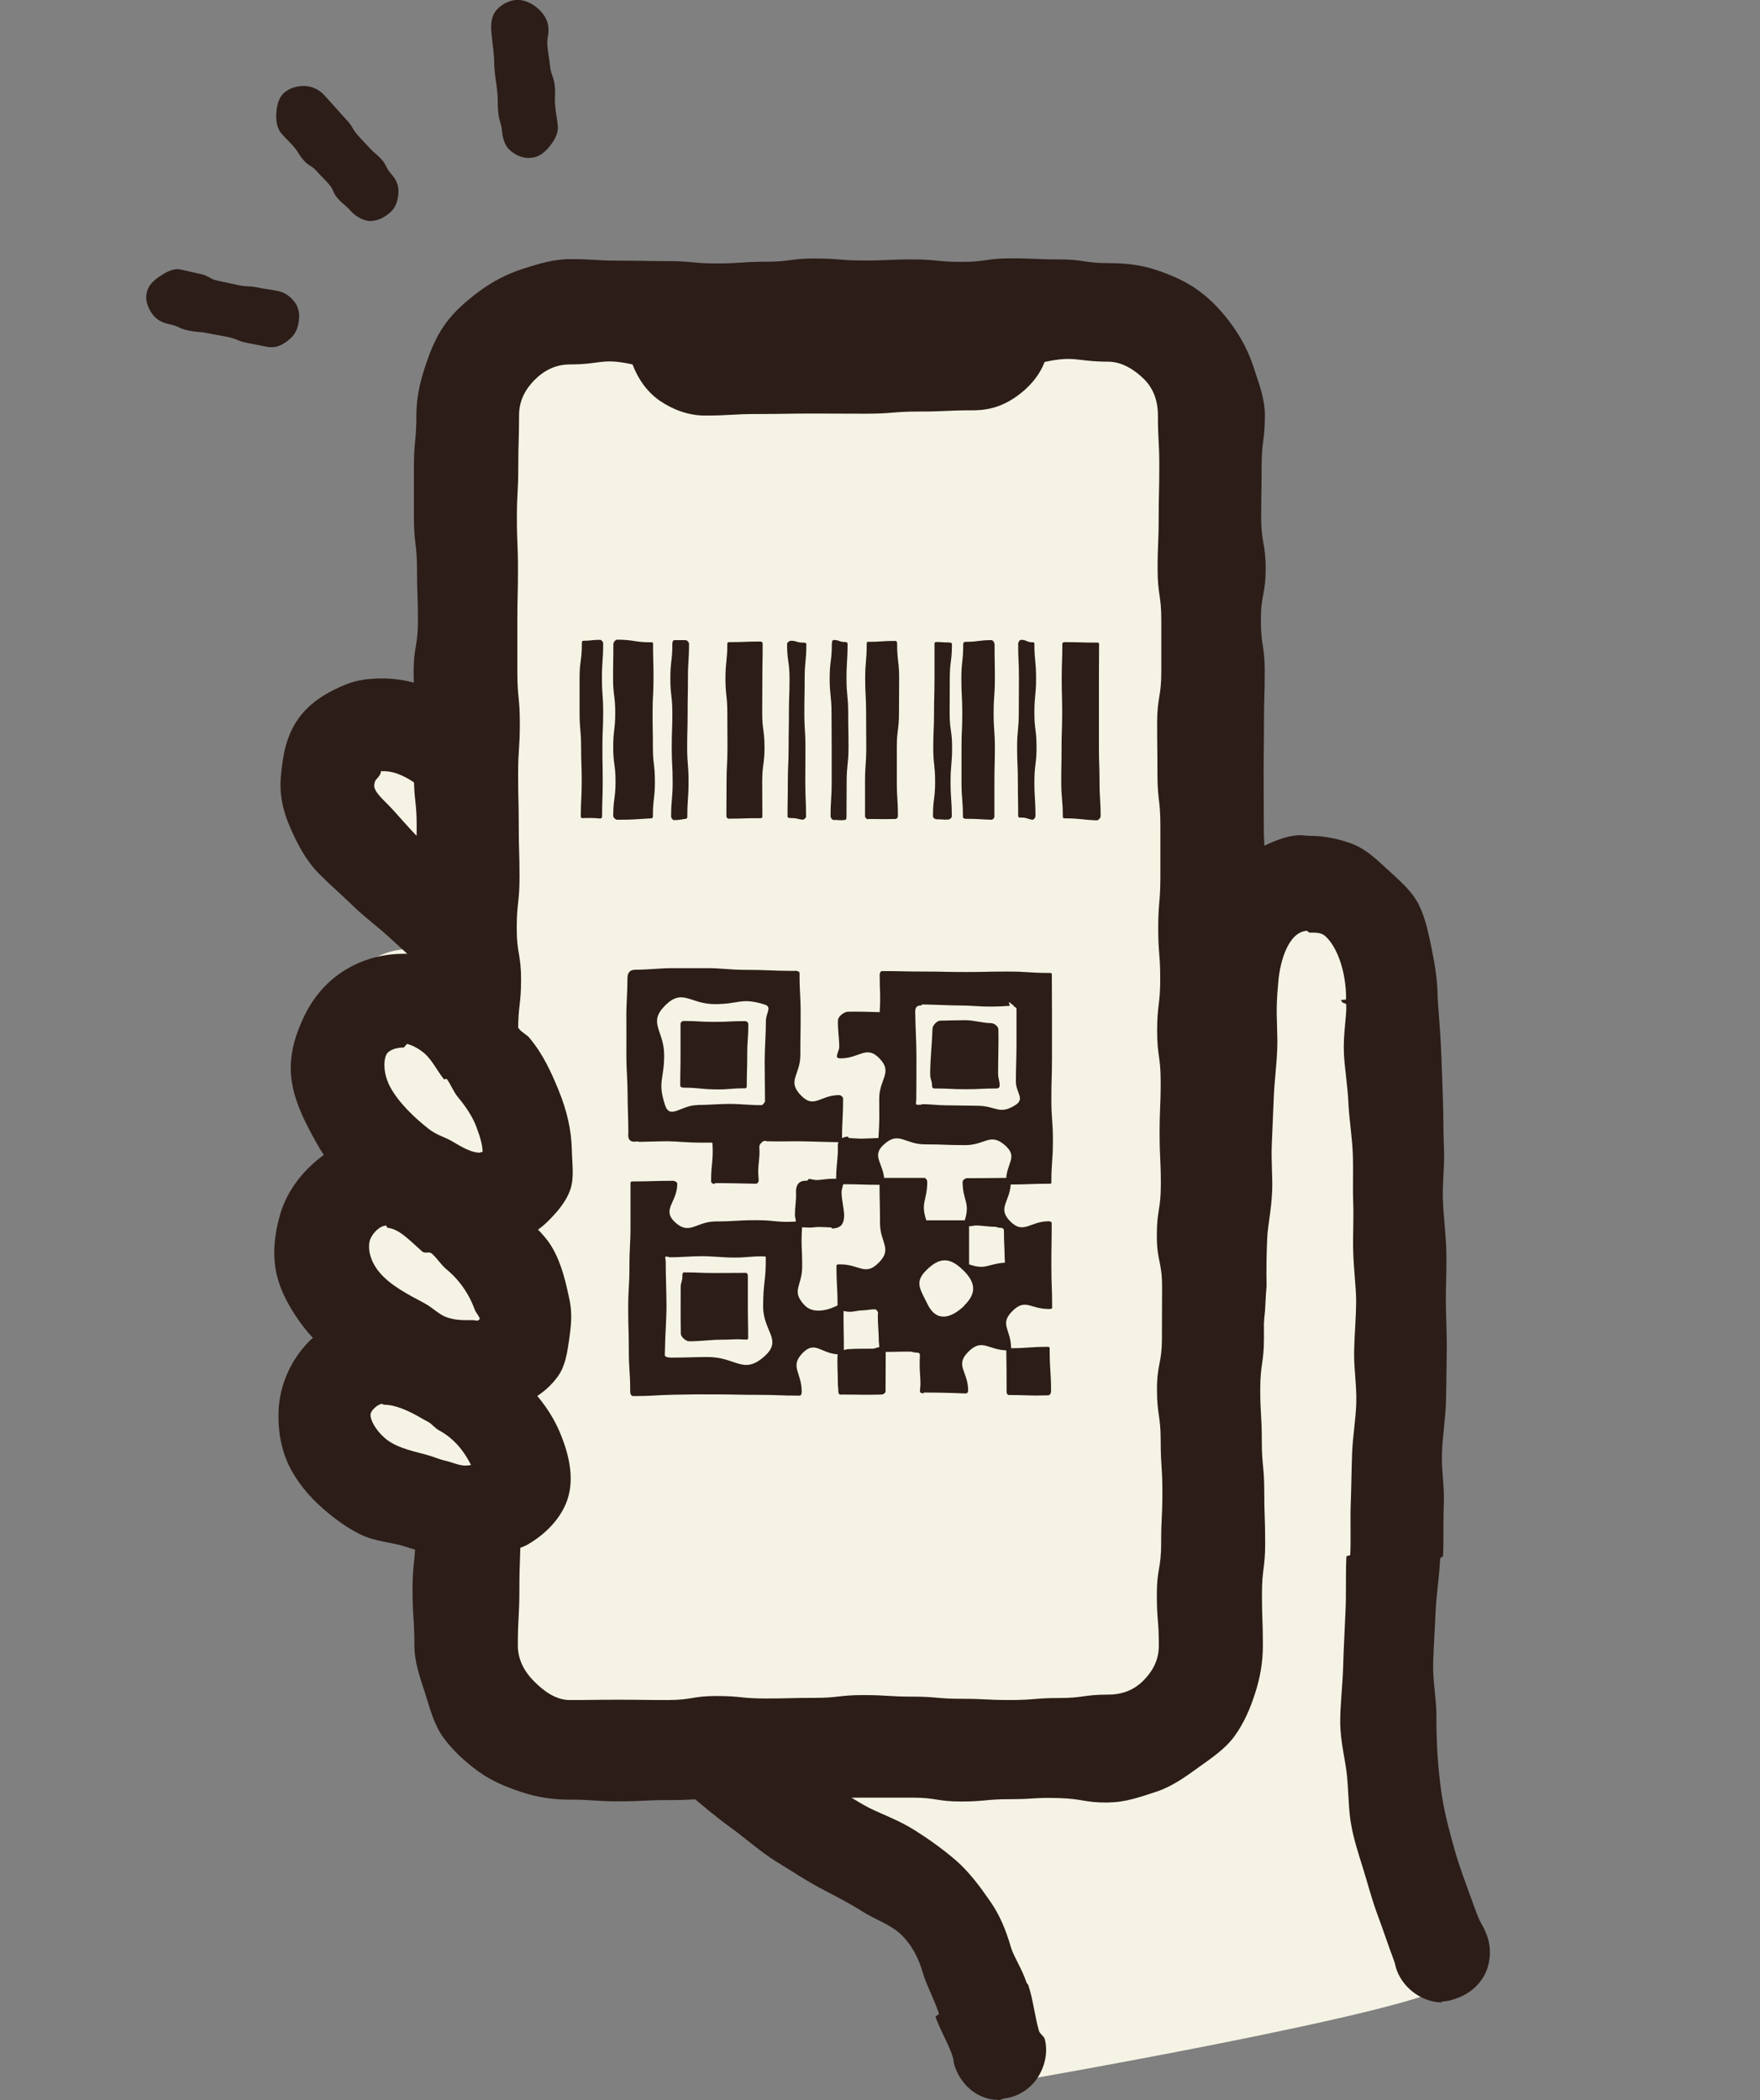 <?xml version="1.0" encoding="UTF-8"?><svg id="_レイヤー_2" xmlns="http://www.w3.org/2000/svg" width="114" height="136" xmlns:xlink="http://www.w3.org/1999/xlink" viewBox="0 0 114 136"><rect x="0" y="0" width="114" height="136" fill="#808080" stroke="none"/><defs><style>.cls-1{fill:#2c1d18;}.cls-1,.cls-2,.cls-3{stroke-width:0px;}.cls-2{fill:none;}.cls-4{clip-path:url(#clippath);}.cls-3{fill:#f5f4e4;}</style><clipPath id="clippath"><rect class="cls-2" width="114" height="136"/></clipPath></defs><g id="_完成形"><g id="step_04"><g class="cls-4"><path class="cls-1" d="M17.64,22.48c-.12,0-.25,0-.38-.03-.63-.13-.63-.12-1.27-.25s-.61-.25-1.24-.38-.64-.11-1.27-.24-.65-.05-1.28-.18-.6-.28-1.24-.41c-.49-.1-.86-.31-1.12-.69s-.44-.84-.34-1.33c.1-.49.46-.82.84-1.07s.85-.55,1.34-.45c.63.13.63.15,1.26.28s.59.33,1.22.46c.63.13.63.14,1.26.27s.65.03,1.29.16.64.09,1.28.22c.49.1.89.41,1.15.8s.28.86.18,1.35c-.09.43-.28.75-.59,1s-.68.49-1.1.49Z"/><path class="cls-1" d="M24.07,14.32c-.5,0-1.02-.28-1.38-.69-.37-.41-.43-.36-.8-.77s-.23-.53-.6-.95-.39-.39-.76-.81-.49-.3-.86-.72-.29-.48-.66-.9-.39-.39-.76-.81c-.33-.37-.38-.89-.35-1.35s.13-.97.5-1.31c.37-.33.9-.46,1.36-.44s.94.24,1.27.62c.37.41.38.41.74.82s.37.41.74.82.28.49.65.91.38.4.75.81.43.36.8.77.25.52.62.93c.33.37.51.76.48,1.23s-.15.93-.53,1.27c-.35.31-.79.55-1.22.55Z"/><path class="cls-1" d="M34.25,10.23c-.46,0-.92-.22-1.24-.52s-.44-.73-.49-1.2c-.07-.64-.19-.63-.25-1.27s0-.65-.06-1.29-.1-.64-.16-1.28c-.07-.64-.01-.65-.08-1.29s-.08-.64-.14-1.29c-.05-.5,0-1.02.28-1.38s.78-.66,1.28-.71c.5-.05,1,.18,1.36.47s.71.73.76,1.23c.07.64-.11.66-.05,1.3s.1.64.17,1.28.23.62.3,1.27-.03.65.03,1.3.1.64.17,1.28c.05.5-.21.94-.5,1.31s-.67.72-1.17.77c-.06,0-.14.02-.2.02Z"/><path class="cls-3" d="M65.09,134.9s27.84-4.79,28.86-6.5-3.93-18.99-3.93-18.99l.86-46.55-4.89-5.6-6.4,2.36s.33-35.96-1.89-37.14c-2.22-1.18-37.64-5.12-42.77-1.53-5.13,3.59.22,28.41-4.43,26.35s-10.63-3.24-9.77,1.71,8.21,11.75,8.73,12.71-4.85-2.73-7.61,3.17c-2.76,5.9,3.7,6.65,2.06,9.75-1.64,3.1-4.57,4.94-3.26,7.89,1.31,2.95-.74,6.94-.33,9.28.41,2.35-1.16,5.77,5.44,6.28,6.6.51,6.04,1.71,6.04,1.71-2.34,5.3-5.98,12.32,2.17,13.69,8.15,1.37,17.91,1.03,21.84,4.96,3.93,3.93,9.28,16.42,9.28,16.42Z"/><path class="cls-1" d="M29.91,64.32c.42,0,.75-.15,1.04-.5,1.01-1.21.96-1.25,1.97-2.46.25-.3.46-.58.43-.96-.04-.38-.27-.66-.56-.9-.34-.29-.69-.58-1.03-.87-.78-.67-1.42-1.59-2.26-2.35-.74-.67-1.57-1.25-2.3-1.95s-1.35-1.49-2.05-2.21c-.4-.41-.95-.89-.91-1.3.04-.35.19-.38.21-.44.25-.26.22-.46.24-.46,0,0,0,0,0,0,0,0,.03.02.07.02.15,0,.82-.08,1.98.67.46.3.55.6.7.73.12.1.19.25.4.47.17.17.32.46.6.75.27.27.77.43,1.15.43,0,0,0-.02,0-.02.39,0,.72-.3.99-.58,1.11-1.12,1.23-1,2.34-2.12.27-.27.41-.73.41-1.11s-.2-.78-.47-1.06c-.2-.19-.34-.37-.47-.51-.05-.05-.15.05-.2,0-.71-.74-1.08-1.03-2.29-1.82-.27-.18-.5-.45-.78-.61-1.51-.85-2.98-1.23-4.36-1.23-.83,0-1.63.09-2.38.4-.9.37-1.86.86-2.66,1.72-1.25,1.34-1.41,3.07-1.52,4.16-.12,1.17.11,2.28.6,3.38.43.98.95,2.04,1.84,2.96.72.73,1.5,1.4,2.24,2.12s1.57,1.32,2.33,2.02,1.51,1.39,2.29,2.06c.5.43,1,.88,1.51,1.3.27.23.57.28.9.28Z"/><path class="cls-1" d="M93.37,129.6c.37,0,.76-.11,1.1-.25.76-.29,1.43-.88,1.76-1.62.33-.74.37-1.65.08-2.41-.26-.69-.36-.66-.63-1.35-.29-.75-.52-1.43-.74-2.02-.6-1.61-.88-2.72-1.14-3.73-.3-1.17-.48-2.21-.63-3.83-.08-.92-.14-2.05-.13-3.35,0-1.02-.24-2.16-.21-3.37.03-1.06.11-2.19.16-3.37.05-1.08.24-2.2.29-3.36,0-.11.19-.1.19-.21.05-1.07,0-2.18.05-3.31s-.16-2.2-.12-3.32.22-2.19.26-3.31c.03-1.09.03-2.2.05-3.31.02-1.1-.06-2.2-.06-3.31,0-.85.06-1.97.03-3.26-.03-1.01-.18-2.11-.22-3.25-.04-1.07.12-2.18.07-3.27-.05-1.11-.03-2.22-.07-3.26-.05-1.19-.07-2.3-.12-3.26-.08-1.62-.2-2.82-.22-3.25,0-1.08-.17-2.11-.36-3.06-.22-1.06-.42-2.1-.86-2.98-.48-.95-1.32-1.62-2.05-2.3-.71-.66-1.4-1.31-2.27-1.64s-1.81-.52-2.79-.52c-.22,0-.46-.05-.69-.04-.94.07-1.79.48-2.6.87-.81.39-1.61.86-2.25,1.55-.77.83-1.29,1.9-1.73,3.05-.39,1.04-.66,2.17-.77,3.42,0,.07.07.12.07.15-.04.9-.17,2.02-.22,3.28-.04,1.02-.1,2.13-.15,3.28-.04,1.08.01,2.19-.03,3.28s-.31,2.23-.35,3.27c-.05,1.2-.16,2.32-.2,3.28-.08,1.86-.14,3.12-.14,3.27-.1,1.12.13,2,.09,2.62,0,.12-.08.11-.09.23-.06.99-.1,1.32-.22,1.9-.08.38,0,.74.22,1.07.21.32.47.73.85.81,1.54.32,1.57.18,3.12.51.1.02.2.03.3.03.28,0,.5-.18.74-.33.32-.21.52-.47.6-.85.21-1.02.32-1.69.38-2.73,0-.1.11-.1.12-.2.02-.28.07-.6.1-.97.03-.45.04-.96.1-1.58.01-.11-.05-1.02.04-3.08.03-.83.27-1.84.32-3.07.04-.91-.07-1.94-.02-3.08.04-.94.08-1.96.13-3.08.04-.96.18-1.98.22-3.07.04-.97-.07-2-.02-3.08.03-.69.05-.69.1-1.37.11-1.15.61-3.09,1.83-3.19.06,0,.12.12.18.12.42,0,.77-.02,1.05.25.73.68,1.33,2.25,1.32,4.07,0,.03-.34.03-.34.05,0,.03.08.07.08.11,0,.09.26.08.27.17.04.74-.21,1.87-.15,3.21.05.97.24,2.04.29,3.18.05,1.03.23,2.1.28,3.19s-.01,2.16.03,3.2c.04,1.13-.03,2.21,0,3.2.04,1.27.19,2.38.19,3.19,0,1.1-.11,2.2-.13,3.3s.17,2.21.14,3.3-.23,2.21-.27,3.29c-.04,1.12-.05,2.22-.09,3.29s.02,2.23-.03,3.29c0,.06-.25.05-.25.11-.06,1.22,0,2.42-.06,3.56-.05,1.24-.12,2.43-.15,3.56-.04,1.27-.19,2.46-.19,3.56,0,1.34.35,2.52.44,3.54.11,1.2.1,2.19.26,3.09.18,1.04.49,1.95.81,2.99.27.86.51,1.83.93,2.96.31.82.62,1.78,1.03,2.87.13.34.08.36.21.7.45,1.17,1.67,2.04,2.92,2.04Z"/><path class="cls-1" d="M64.63,136c.13,0,.26-.09.39-.11.88-.11,1.68-.59,2.17-1.33.49-.73.71-1.69.48-2.53-.05-.19-.31-.32-.37-.52-.27-.91-.37-1.99-.69-2.96-.04-.11-.1-.09-.13-.21-.3-.88-.82-1.65-1-2.25-.32-1.11-.73-2.11-1.36-3-.65-.94-1.32-1.84-2.14-2.57-.88-.77-1.82-1.43-2.7-1.99-1.11-.7-2.23-1.08-3.01-1.48-.88-.46-1.69-1.02-2.51-1.52s-1.7-.97-2.5-1.54c-1.3-.92-2.44-2.02-3.69-3.11-.27-.23-.64-.27-.99-.27-.03,0-.06,0-.09,0-.39.03-.7.19-.95.48-1.04,1.19-.96,1.26-2,2.44-.25.29-.53.56-.5.94.03.38.16.82.45,1.07.29.25.74.3,1.03.54.95.8,1.87,1.59,2.85,2.29.99.72,1.9,1.55,2.94,2.19,1.03.63,2.05,1.31,3.16,1.88.61.32,1.51.77,2.45,1.37.78.49,1.77.81,2.44,1.45.73.7,1.16,1.6,1.4,2.44.22.78.72,1.68,1.06,2.69.02.06-.24.15-.22.21.3.88.88,1.8,1.13,2.65.04.14.03.27.07.4.37,1.3,1.5,2.32,2.85,2.32Z"/><path class="cls-1" d="M31.09,80.76c.36,0,.74.08,1.1.04.08-.01.14-.23.22-.24.1-.02.2,0,.29-.01,1.1-.24,2.06-.74,2.79-1.47.59-.59,1.18-1.25,1.46-2.08.25-.75.11-1.63.09-2.54-.03-1.31-.33-2.57-.84-3.82-.49-1.21-1.04-2.41-1.92-3.45-.17-.2-.47-.33-.65-.56-.23-.29-.23-.55-.33-.68-.57-.74-1.22-1.43-1.96-2.09-.68-.61-1.48-1.05-2.43-1.45-.27-.12-.49-.42-.85-.53-.63-.18-1.28-.12-1.92-.12-1.36,0-2.66.36-3.8,1.06s-2.02,1.72-2.61,2.93c-.56,1.15-.96,2.39-.89,3.71.07,1.25.55,2.47,1.18,3.66.56,1.07,1.17,2.19,2.19,3.19.57.56,1.13,1.07,1.57,1.42,0,0,.2-.03.23,0,.91.72,2.27,1.67,3.91,2.3.66.25,1.29.49,1.93.58.4.06.82.16,1.23.16ZM31.09,74.64c-.53,0-1.11-.32-1.86-.77-.42-.24-.98-.38-1.5-.8-.87-.69-1.91-1.66-2.47-2.71-.43-.84-.43-1.65-.24-2.06.16-.33.68-.47,1.11-.47.08,0,.19-.25.26-.23.36.1.78.32,1.15.65.44.4.76,1.05,1.21,1.63.03.04.16-.05.19-.01.26.34.42.81.72,1.17.5.6.95,1.26,1.2,1.94.2.54.39,1.09.4,1.6,0,.02-.21.04-.21.06,0,0,.04-.02.03-.02Z"/><path class="cls-1" d="M30.59,91.61c.65,0,1.31-.02,1.93-.17.13-.03.21-.23.34-.27.06-.02.19.18.25.16,0,0,0-.12,0-.13,1.28-.42,2.36-1.13,3.04-2.1.48-.68.59-1.52.72-2.39.11-.78.21-1.6.03-2.49-.24-1.15-.51-2.36-1.12-3.42-.59-1.02-1.59-1.77-2.48-2.6-.07-.06-.04-.22-.11-.28-.03-.02.01-.07-.01-.09-.12-.11-.33-.1-.45-.2-.24-.2-.43-.52-.73-.8-.08-.08-.22-.11-.31-.19-.02-.01-.08.02-.09,0-.7-.63-1.4-1.51-2.41-2.09-1.1-.64-2.25-.97-3.46-1.09-.1-.01-.22.17-.34.17-.12,0-.22-.02-.34-.02-.74,0-1.48-.03-2.2.21-1.14.37-2.12,1.05-2.94,1.88s-1.46,1.86-1.78,2.99c-.35,1.23-.51,2.58-.2,3.87.29,1.22.98,2.39,1.8,3.45.55.71,1.27,1.33,2.05,1.94.54.43,1.05.95,1.71,1.35.37.23.77.37,1.08.54.81.44,2.09.94,3.52,1.32.69.19,1.33.4,1.98.44,0,0,.02-.09.02-.09.17.01.34.09.52.09ZM30.99,85.51c-.13.02-.26-.03-.4-.03-.46,0-1.06.04-1.7-.2-.46-.17-.87-.61-1.41-.9-.98-.53-2.25-1.15-2.98-2.09-.58-.75-.67-1.51-.55-1.95.12-.42.62-.98,1.07-.98.02,0,.05.14.07.14.76.08,1.35.73,2.24,1.52.22.2.44-.03.66.17.34.31.59.72.94,1.01.88.73,1.48,1.65,1.82,2.6.08.22.28.39.33.61,0,.02-.1.06-.1.08Z"/><path class="cls-1" d="M71.81,116.71c1.08,0,2.1-.37,3.08-.69s1.85-.93,2.69-1.54,1.74-1.19,2.36-2.03,1.04-1.81,1.36-2.82c.32-.97.5-2.01.5-3.08,0-1.66-.06-1.66-.06-3.32s.21-1.66.21-3.32c0-1.66-.06-1.66-.06-3.32s-.16-1.66-.16-3.32-.1-1.66-.1-3.32.24-1.66.24-3.32-.01-1.66-.01-3.32c0-1.66.02-1.66.02-3.32,0-1.66.06-1.66.06-3.32,0-1.66-.2-1.66-.2-3.32,0-1.66-.05-1.66-.05-3.32,0-1.66.25-1.66.25-3.32,0-1.66-.3-1.66-.3-3.32,0-1.66.2-1.66.2-3.32,0-1.66.14-1.66.14-3.32,0-1.66-.12-1.66-.12-3.32,0-1.66-.01-1.66-.01-3.32,0-1.66.02-1.66.02-3.32,0-1.66.05-1.66.05-3.32,0-1.66-.25-1.66-.25-3.32,0-1.66.31-1.66.31-3.32s-.29-1.66-.29-3.32c0-1.66.03-1.66.03-3.32,0-1.66.21-1.66.21-3.32,0-1.08-.41-2.09-.72-3.06s-.8-1.92-1.41-2.76-1.31-1.61-2.16-2.23c-.84-.61-1.79-1.02-2.79-1.35s-1.98-.43-3.05-.43c-1.58,0-1.58-.24-3.17-.24s-1.58-.07-3.17-.07-1.58.23-3.17.23-1.58-.16-3.17-.16-1.58.07-3.17.07-1.58-.13-3.17-.13-1.58.21-3.17.21-1.59.11-3.17.11-1.58-.15-3.17-.15-1.59-.03-3.17-.03-1.59-.1-3.17-.1c-1.08,0-2.1.32-3.07.63s-1.93.8-2.77,1.42-1.65,1.31-2.26,2.16-.99,1.82-1.32,2.83-.54,1.99-.54,3.06c0,1.67-.16,1.67-.16,3.33q0,1.67,0,3.33c0,1.67.2,1.67.2,3.33s.06,1.67.06,3.33-.28,1.67-.28,3.33c0,1.67.22,1.67.22,3.33s-.2,1.67-.2,3.33c0,1.67.18,1.67.18,3.34s-.14,1.67-.14,3.33.24,1.67.24,3.34c0,1.67-.23,1.67-.23,3.34,0,.58.4,1.13.94,1.36,1.41.59,2.37,1.72,3.16,2.75.28.36.72.53,1.16.53.16,0,.27-.14.42-.19.59-.2,1.02-.61,1.02-1.24,0-1.66.19-1.66.19-3.32s-.28-1.66-.28-3.32.18-1.66.18-3.32c0-1.66-.05-1.66-.05-3.32s-.04-1.66-.04-3.32.11-1.66.11-3.32-.16-1.66-.16-3.32,0-1.66,0-3.32.04-1.66.04-3.33c0-1.66-.07-1.66-.07-3.32s.09-1.66.09-3.33c0-1.66.05-1.66.05-3.33,0-.92.4-1.67,1.01-2.28s1.36-1,2.28-1c2.04,0,2.07-.44,4.06,0,.36.95.96,1.8,1.78,2.36s1.84.95,2.89.95c1.74,0,1.74-.1,3.48-.1s1.74-.03,3.48-.03,1.74.01,3.48.01c1.74,0,1.74-.14,3.48-.14s1.74-.08,3.48-.08c1.05,0,1.92-.29,2.72-.84.82-.56,1.54-1.34,1.9-2.29,1.99-.43,2.06-.02,4.1-.02.92,0,1.73.53,2.34,1.13s.9,1.42.9,2.34c0,1.66.09,1.66.09,3.32s-.04,1.66-.04,3.32c0,1.66-.07,1.66-.07,3.32,0,1.66.24,1.66.24,3.32s0,1.66,0,3.32c0,1.66-.27,1.66-.27,3.32s.02,1.66.02,3.32.19,1.66.19,3.32c0,1.66,0,1.66,0,3.32,0,1.66-.14,1.66-.14,3.32,0,1.66.13,1.66.13,3.32,0,1.66-.2,1.66-.2,3.32,0,1.66.23,1.66.23,3.32,0,1.66-.07,1.66-.07,3.32,0,1.66.08,1.66.08,3.32,0,1.66-.26,1.66-.26,3.32,0,1.66.34,1.66.34,3.32,0,1.66-.01,1.66-.01,3.32s-.32,1.66-.32,3.32c0,1.66.24,1.66.24,3.32,0,1.66.11,1.66.11,3.32,0,1.66-.08,1.66-.08,3.32,0,1.66-.28,1.66-.28,3.32,0,1.66.13,1.66.13,3.32,0,.92-.41,1.67-1.02,2.27s-1.35.89-2.27.89c-1.58,0-1.58.22-3.17.22s-1.58.13-3.17.13-1.58-.08-3.17-.08-1.58-.14-3.17-.14-1.58-.1-3.17-.1-1.58.18-3.17.18-1.58.04-3.17.04-1.59-.16-3.17-.16-1.58.26-3.17.26-1.59-.02-3.17-.02-1.59.02-3.17.02c-.92,0-1.7-.6-2.31-1.21s-1.05-1.39-1.05-2.31c0-1.84.1-1.84.1-3.68s.07-1.84.07-3.68c0-.46-.32-.96-.69-1.24-.25-.19-.61-.18-.92-.18-.14,0-.26.07-.4.11-.49.15-1.06.28-1.64.28-.45,0-.97-.05-1.49-.14-.08-.01-.14-.02-.22-.02-.34,0-.67-.02-.93.2-.33.28-.51.68-.51,1.11,0,1.81-.19,1.81-.19,3.62,0,1.81.12,1.81.12,3.62,0,1.08.37,2.07.68,3.04s.58,2.06,1.19,2.9,1.42,1.58,2.27,2.2,1.82,1.02,2.83,1.35,2.01.48,3.08.48c1.58,0,1.58.11,3.17.11s1.58-.08,3.17-.08,1.58-.08,3.17-.08c1.58,0,1.58.15,3.17.15s1.58-.19,3.17-.19c1.58,0,1.58-.04,3.17-.04s1.58,0,3.17,0,1.59.25,3.17.25,1.58-.15,3.17-.15c1.59,0,1.59-.12,3.18-.07s1.58.29,3.17.29Z"/><path class="cls-1" d="M30.12,101.05c.87,0,1.69-.28,2.45-.51.55-.17,1.15-.26,1.63-.54,1.1-.64,2.02-1.58,2.46-2.65.58-1.39.28-3.04-.44-4.7-.62-1.43-1.64-2.66-2.9-3.74-.13-.11-.2-.29-.33-.39-.52-.41-1.06-.86-1.69-1.2-.02-.01-.1.1-.11.1-.25-.14-.53-.29-.8-.46-.42-.25-.81-.63-1.32-.9-.93-.49-2.36-1.19-4.15-1.19-.11,0-.22-.03-.33-.02-.15,0-.32.01-.48.03-.74.08-1.47.28-2.16.61-.74.36-1.44.86-2.02,1.46-1.12,1.18-1.79,2.73-1.88,4.29-.07,1.19.11,2.47.64,3.6.5,1.06,1.32,2.06,2.27,2.88.76.66,1.57,1.24,2.39,1.64.94.46,1.98.5,2.78.75.77.23,1.4.46,2.04.57.68.12,1.33.36,1.95.36ZM30.5,94.86c-.15.03-.19.04-.38.04-.39,0-.83-.22-1.37-.34-.27-.06-.53-.18-.85-.28-.92-.28-2.18-.47-2.97-1.16-.59-.51-.95-1.17-.93-1.52.02-.3.5-.68.73-.7.04,0,.1.06.16.06.7,0,1.57.37,2.51.93.17.1.18.09.35.19.25.15.43.4.69.54,1,.54,1.63,1.37,2.07,2.24Z"/><path class="cls-1" d="M39.98,53.08c-.1,0-.26-.14-.26-.24,0-1.12.15-1.12.15-2.23s-.15-1.11-.15-2.23c0-1.12.13-1.12.13-2.23,0-1.12-.14-1.12-.14-2.23s.02-1.12.02-2.23c0-.1.14-.27.24-.27,1.1,0,1.1.17,2.19.17.1,0,.14,0,.14.1,0,1.12.03,1.12.03,2.23s-.06,1.11-.06,2.23.02,1.12.02,2.23.13,1.12.13,2.23-.13,1.12-.13,2.23c0,.1-.02.15-.12.15-1.1.06-1.09.09-2.19.09Z"/><path class="cls-1" d="M68.97,52.99c-.1,0-.13-.03-.13-.13,0-1.12-.1-1.12-.1-2.23s.02-1.12.02-2.23.04-1.12.04-2.23c0-1.12-.03-1.12-.03-2.23s.04-1.12.04-2.23c0-.1.06-.13.16-.13,1.04,0,1.04.03,2.07.03.1,0,.15,0,.15.1,0,1.12-.01,1.12-.01,2.23s0,1.12,0,2.23c0,1.12,0,1.12,0,2.23s.04,1.12.04,2.23.07,1.12.07,2.23c0,.1-.15.26-.25.26-1.04-.04-1.03-.13-2.07-.13Z"/><path class="cls-1" d="M47.24,53.02c-.1,0-.19-.07-.19-.17,0-1.12.01-1.12.01-2.23s.06-1.11.06-2.23c0-1.12-.01-1.12-.01-2.23,0-1.12-.12-1.12-.12-2.23s.12-1.12.12-2.23c0-.1.03-.12.13-.12,1,0,1-.04,2.01-.04.1,0,.15.06.15.16,0,1.12-.02,1.12-.02,2.23s-.01,1.11-.01,2.23.15,1.12.15,2.23-.15,1.12-.15,2.23.01,1.12.01,2.23c0,.1-.03.13-.13.13-1-.01-1.01.03-2.01.03Z"/><path class="cls-1" d="M56.24,53.05c-.1,0-.21-.1-.21-.2,0-1.12,0-1.12,0-2.23s.08-1.11.08-2.23-.01-1.12-.01-2.23-.06-1.12-.06-2.23.1-1.12.1-2.23c0-.1,0-.14.1-.14.87,0,.87-.06,1.75-.06.1,0,.12.09.12.19,0,1.12.13,1.12.13,2.23s-.01,1.11-.01,2.23-.14,1.12-.14,2.23c0,1.12,0,1.12,0,2.23s.07,1.12.07,2.23c0,.1-.07.19-.17.19-.87.02-.87,0-1.75,0Z"/><path class="cls-1" d="M62.52,53.01c-.1,0-.15-.04-.15-.14,0-1.11-.09-1.11-.09-2.23s0-1.11,0-2.23.05-1.12.05-2.23-.06-1.12-.06-2.23c0-1.12.12-1.12.12-2.23,0-.1.04-.16.14-.16.85,0,.85-.11,1.69-.11.1,0,.2.17.2.27,0,1.11.02,1.11.02,2.23s-.08,1.11-.08,2.23.08,1.12.08,2.23-.03,1.12-.03,2.23c0,1.12,0,1.12,0,2.23,0,.1-.1.21-.2.21-.85-.03-.85-.06-1.69-.06Z"/><path class="cls-1" d="M37.78,52.98c-.1,0-.16-.02-.16-.12,0-1.12.06-1.12.06-2.24s-.04-1.12-.04-2.23c0-1.12-.1-1.12-.1-2.24s0-1.12,0-2.24.15-1.12.15-2.24c0-.1,0-.18.1-.18.53,0,.53-.06,1.07-.06.1,0,.21.13.21.23,0,1.12-.08,1.12-.08,2.24,0,1.12.08,1.12.08,2.23,0,1.12-.05,1.12-.05,2.24s.02,1.12.02,2.24c0,1.12-.04,1.12-.04,2.24,0,.1-.04.15-.14.15-.53-.05-.54-.03-1.07-.03Z"/><path class="cls-1" d="M43.68,53.11c-.1,0-.21-.14-.21-.24,0-1.12.1-1.12.1-2.23s-.06-1.12-.06-2.23.04-1.12.04-2.24-.13-1.12-.13-2.24c0-1.12.13-1.12.13-2.24,0-.1.03-.24.13-.24.36,0,.36,0,.72,0,.1,0,.23.13.23.23,0,1.12-.07,1.12-.07,2.23,0,1.12-.02,1.12-.02,2.23s-.03,1.12-.03,2.24.09,1.12.09,2.24-.08,1.12-.08,2.24c0,.1-.02.16-.12.16-.36.05-.36.08-.72.08Z"/><path class="cls-1" d="M51.25,52.97c-.1,0-.24,0-.24-.1,0-1.12.02-1.12.02-2.23s.05-1.12.05-2.23c0-1.12.02-1.12.02-2.23s.04-1.12.04-2.24-.16-1.12-.16-2.24c0-.1.15-.21.25-.21.38,0,.38.12.75.12.1,0,.25,0,.25.09,0,1.12-.11,1.12-.11,2.23s-.02,1.12-.02,2.23c0,1.12.07,1.12.07,2.23s-.01,1.12-.01,2.24.05,1.12.05,2.24c0,.1-.14.21-.24.21-.37-.06-.37-.11-.75-.11Z"/><path class="cls-1" d="M54.01,53.1c-.1,0-.21-.14-.21-.25,0-1.12.07-1.12.07-2.23s0-1.12,0-2.23-.01-1.12-.01-2.23-.12-1.12-.12-2.23c0-1.12.14-1.12.14-2.23,0-.1.02-.26.12-.26.36,0,.36.13.72.13.1,0,.18.03.18.13,0,1.12-.07,1.12-.07,2.23s.11,1.12.11,2.23.02,1.12.02,2.23-.12,1.12-.12,2.23-.01,1.12-.01,2.23c0,.1,0,.24-.09.24-.36.05-.37,0-.73,0Z"/><path class="cls-1" d="M60.67,53.05c-.1,0-.24-.09-.24-.19,0-1.12.14-1.12.14-2.23s-.12-1.11-.12-2.23.05-1.12.05-2.23.03-1.12.03-2.23c0-1.12,0-1.12,0-2.23,0-.1.02-.14.12-.14.38,0,.38.03.76.03.1,0,.25,0,.25.11,0,1.12-.14,1.12-.14,2.23s-.01,1.11-.01,2.23c0,1.12.16,1.12.16,2.23s-.1,1.12-.1,2.23.08,1.12.08,2.23c0,.1-.14.21-.24.21-.38.01-.38-.02-.76-.02Z"/><path class="cls-1" d="M66.14,52.94c-.1,0-.19,0-.19-.1,0-1.11-.02-1.11-.02-2.23s-.05-1.11-.05-2.23.11-1.11.11-2.23.01-1.12.01-2.23c0-1.12-.05-1.12-.05-2.23,0-.1.09-.26.19-.26.36,0,.36.16.73.16.1,0,.13,0,.13.1,0,1.11.11,1.11.11,2.23s-.11,1.11-.11,2.23.14,1.11.14,2.23-.14,1.12-.14,2.23c0,1.12.07,1.12.07,2.23,0,.1-.1.24-.2.24-.36-.06-.36-.14-.72-.14Z"/><path class="cls-1" d="M59.83,90.22c-.1,0-.24-.02-.24-.12,0-.25.03-.25.03-.5,0-.36-.04-.72-.05-1.08,0-.13,0-.24,0-.34,0-.25.03-.48,0-.52-.01,0-.02-.08-.24-.08-.2,0-.2-.06-.39-.06-.89,0-.89.02-1.78.02-.02,0-.04.04-.06.04-.05,0-.07-.03-.1-.07,0,0-.04.02-.04,0-.05-.05-.04-.13-.01-.2.01-.28-.03-.28-.03-.55,0-.53-.07-1.06-.06-1.58,0-.13.03-.19,0-.23-.04-.04-.08-.17-.2-.17-.29,0-.55.07-.81.07s-.53.09-.8.09c-.28,0-.57-.09-.57-.09-.03,0-.05.05-.08.05-.05,0-.15,0-.18-.04-.01-.01,0-.02,0-.04-.05-.05-.03-.18,0-.25,0,0,.03,0,.03,0,0-1.31-.07-1.31-.07-2.61,0-.1.14-.09.24-.09,1.27,0,1.62.79,2.51-.12s.07-1.27.07-2.56-.03-1.3-.03-2.59c0,0,0,0,0-.01-.03-.07,0-.13.05-.18.04-.03.07,0,.12,0,.01,0,.03-.15.04-.14q1.34,0,2.69,0c.1,0,.19.15.19.25,0,1.24-.45,1.32-.06,2.5.83,0,1.71,0,2.49,0,.37-1.18-.14-1.26-.14-2.5,0-.1.17-.23.27-.23,1.3,0,1.3-.01,2.6-.02.02,0,.05.12.08.12.04,0,.08-.05.11-.02.05.05.08.13.06.2-.01,1.23-.91,1.63-.04,2.51s1.27,0,2.49,0c.1,0,.2.03.2.13,0,1.36-.02,1.36-.02,2.73,0,1.36.05,1.36.05,2.73,0,.1-.13.09-.23.09-1.2,0-1.5-.71-2.35.14s-.09,1.17-.08,2.39c.02.06.06.15.02.19-.04.04-.12.05-.18.05-.02,0-.03-.08-.05-.09-1.28,0-1.64-.82-2.55.08s-.02,1.26-.02,2.53c0,.1-.07.18-.17.18q-1.35-.06-2.7-.06ZM62.45,84.54c.83-.8.75-1.51-.08-2.31s-1.47-.85-2.33-.02c-.83.8-.46,1.22.05,2.26.57,1.16,1.51.9,2.37.08ZM62.77,81.87c1.09.38,1.17-.03,2.32-.11,0-.17-.02-.28-.02-.45,0-.51-.05-1-.04-1.49,0-.15,0-.2-.04-.25-.05-.05-.1-.07-.26-.07-.13,0-.13-.06-.26-.06-.41,0-.83-.08-1.24-.09-.14,0-.32.06-.46.05,0,.8,0,1.67,0,2.47Z"/><path class="cls-1" d="M40.95,90.37c-.1,0-.13-.17-.13-.27,0-1.35-.09-1.35-.09-2.69,0-1.35-.04-1.35-.04-2.69s.08-1.35.08-2.69c0-1.35.07-1.35.07-2.69,0-1.35,0-1.35,0-2.69,0-.1.02-.15.12-.15,1.32,0,1.32-.04,2.64-.04.1,0,.27.09.27.19,0,1.21-1.03,1.66-.15,2.49.95.88,1.36-.05,2.65-.05s1.3-.08,2.59-.08,1.3.16,2.59.09c0-.15-.07-.31-.06-.46,0-.47.09-.92.07-1.36-.01-.22,0-.48.17-.66.12-.13.29-.17.56-.17.03,0,.07-.11.1-.11.16,0,.32.07.49.07.3,0,.61-.07.91-.08.17,0,.34,0,.52-.01.01,0,0-.01.02-.02.02,0,.06.11.07.11.06,0,.05.03.08.08.03.04.15.06.14.11,0,.2-.11.39-.11.59,0,.49.15,1,.17,1.5,0,.18-.03.48-.19.65-.15.16-.42.21-.57.21-.03,0-.06-.06-.09-.07-.26-.01-.53-.03-.79-.03-.2,0-.4.04-.6.04-.14,0-.36-.02-.49-.02-.07,1.27.01,1.27.01,2.54,0,1.27-.73,1.55.13,2.48.78.85,2.23,0,2.23,0,.03,0,.07.04.1.04.05,0,.12,0,.15.03.04.05.09.16.07.22-.01,1.33.02,1.33.02,2.66,0,.1-.16.26-.26.26-1.21,0-1.58-.95-2.42-.08s-.05,1.25-.05,2.5c0,.1-.03.25-.13.25-1.35,0-1.35-.05-2.71-.05s-1.35-.03-2.71-.03c-1.35,0-1.36-.01-2.71.02s-1.35.09-2.71.09ZM43.45,81.4c-.08,0-.3-.06-.35-.02-.04.04.02.17.02.32,0,1,.05,1.95.05,2.87s-.09,1.92-.1,2.87c0,.17-.03.33.02.38.05.05.21.09.39.09.81,0,1.59-.04,2.37-.04,1.83,0,2.29,1.18,3.66-.04,1.21-1.07-.08-1.61-.08-3.23,0-1.62.19-1.62.17-3.23-.03,0-.15-.02-.19-.02-.93,0-.93.08-1.87.08-.7,0-1.4-.09-2.09-.09-.7,0-1.41.08-2.11.07-.09-.02-.07-.2.01-.23.11-.05.11.12.08.2Z"/><path class="cls-1" d="M54.39,76.73c-.06,0-.14-.02-.17-.07,0-.01.02-.03.01-.04-.03-.05-.1-.13-.07-.18,0-.18,0-.36.01-.54.02-.5.11-1.01.1-1.51,0-.16-.03-.43.12-.58.15-.15.38-.21.53-.21.03,0,.03.08.06.09.28.01.56.04.85.04.2,0,.92-.04,1.07-.04.08-1.27.05-1.27.05-2.55,0-1.28.9-1.69.02-2.6-.85-.89-1.29-.01-2.51-.01-.1,0-.25-.01-.25-.11,0-.22.15-.43.15-.63,0-.6-.11-1.17-.08-1.74.01-.24.4-.53.63-.54.29-.01.61,0,1.02,0,.19,0,.91.03,1.05.03.07-1.22,0-1.22,0-2.44,0-.1.06-.22.16-.22,1.35,0,1.35.03,2.71.03s1.35.03,2.7.03,1.35-.03,2.71-.03,1.35.09,2.71.09c.1,0,.16,0,.16.1,0,1.34.01,1.34.01,2.69s0,1.34,0,2.69-.04,1.34-.04,2.69c0,1.35.1,1.35.1,2.69s-.1,1.35-.1,2.69c0,.1-.03.1-.13.1-1.3,0-1.3.05-2.59.05-.02,0-.05.02-.08.02-.04,0-.09.02-.12-.02-.01-.01-.03,0-.04,0-.05-.05.04-.12.06-.19,0,0-.03-.04-.03-.05,0-1.15.8-1.52-.06-2.29-.98-.86-1.28-.02-2.59-.02s-1.3-.05-2.61-.05-1.68-.88-2.65,0c-.87.78.01,1.22.02,2.39.02.07,0,.11-.05.15-.04.03-.06.08-.11.08-.02,0-.03,0-.04,0-1.3,0-1.3-.04-2.61-.04,0,0,0,.11,0,.11-.02,0-.06-.04-.08-.04ZM59.7,65.1c-.17,0-.27.04-.32.09-.05.05-.1.14-.1.31.01.98.08,1.93.08,2.84,0,.97,0,1.91-.01,2.84,0,.17-.05.28,0,.33.05.05.15.02.32.02.02,0,.02-.03.04-.03.51-.01,1.02.07,1.53.07.34,0,1.71.03,2.05.03,1.24,0,1.42.62,2.47-.04.66-.42.04-.77.04-1.55,0-.79.04-1.56.04-2.34s0-1.56,0-2.34c0-.1-.13-.13-.16-.16-.05-.05-.07-.15-.18-.15-.06-.07-.02-.11-.12-.11s.09.21,0,.22c-1.49.12-2.38-.02-3-.02-.9,0-1.79-.06-2.68-.07-.09-.02-.07-.07,0-.14.07-.08.05.11,0,.17Z"/><path class="cls-1" d="M46.3,76.67c-.1,0-.24-.06-.24-.17,0-1.23.15-1.24.09-2.47,0-.05-.09-.04-.14-.04-.16-.01-.31,0-.45,0-1.15,0-1.78-.09-2.3-.09-.63,0-1.27.03-1.9.04,0,0,0-.03,0-.03-.19,0-.41.07-.56-.08-.15-.15-.1-.38-.1-.54,0-.82-.05-1.64-.05-2.46s-.08-1.63-.08-2.46.01-1.62,0-2.46.07-1.62.07-2.46c0-.19,0-.4.15-.54.1-.1.25-.12.45-.12.77,0,1.54-.1,2.31-.1s1.54,0,2.31,0,1.54.11,2.31.11c1.64,0,1.64.06,3.27.07.06,0,.09-.03.15,0,.03.01.07.02.12.03.07.03.08.07.08.15,0,1.32.07,1.32.07,2.63,0,1.32-.02,1.32-.02,2.63,0,1.32-.88,1.66.03,2.61.87.91,1.23-.01,2.49-.01.1,0,.25.12.25.22,0,1.34-.07,1.34-.07,2.67,0,.1-.08.16-.18.16-.46,0-2.25-.06-2.69-.06-.68,0-1.35.02-2.03,0-.03,0-.03-.03-.05-.03-.22,0-.29.16-.35.22-.06.06-.06.14-.05.34.03.46-.07.91-.08,1.39,0,.21.03.42.03.63,0,.1-.09.2-.19.2-1.33-.02-1.33-.04-2.66-.04ZM45.18,71.55c.7,0,1.39-.07,2.09-.07s1.39.09,2.09.08c.04-.02.18-.18.19-.23,0-.87-.02-1.74-.02-2.61s.08-1.72.08-2.61c0-.5.41-.91-.07-1.06-1.54-.48-1.63-.03-3.24-.03-1.61,0-2.08-1.05-3.22.09-1.14,1.14-.06,1.61-.06,3.21,0,1.61-.44,1.69.05,3.22.32,1,1.05.01,2.1.02Z"/><path class="cls-1" d="M65.33,90.32c-.1,0-.13-.12-.13-.22,0-1.32,0-1.32-.02-2.64-.03-.06-.12-.19-.07-.25.04-.04.16.06.21.06.02,0,.03.02.04.03,1.27,0,1.27-.09,2.54-.09.1,0,.09.09.09.19,0,1.35.09,1.35.09,2.71,0,.1-.08.24-.18.24-1.29.04-1.29-.02-2.59-.02Z"/><path class="cls-1" d="M54.45,90.31c-.1,0-.15-.11-.15-.21,0-.28-.03-.28-.03-.56,0-.58-.05-1.19-.02-1.78.01-.26.51-.39.7-.4.52-.04,1.05-.02,1.56-.03.17,0,.34-.1.5-.11,0,0,0-.04,0-.04.02,0,.06-.05.09-.05.05,0,.05.17.08.2.07.04.21.08.19.15,0,.01.01,0,0,.02,0,1.3-.01,1.3-.01,2.6,0,.1-.16.2-.26.2-1.32.03-1.32,0-2.64,0Z"/><path class="cls-1" d="M46.7,86.75c-.69,0-1.38.11-2.07.1-.2,0-.53-.28-.53-.49-.02-.98-.01-1.95-.01-2.97,0-.38.11-.38.11-.76,0-.1,0-.24.11-.24,1,0,1,.04,2,.04s1-.01,2-.01c.1,0,.13.11.13.21,0,1,0,1,0,2s.02,1,.02,2c0,.1-.05.11-.15.11-.8-.05-.81.01-1.61.01Z"/><path class="cls-1" d="M60.52,70.48c-.1,0-.15-.07-.15-.17,0-.38-.12-.38-.12-.76,0-.96.12-1.96.15-2.93,0-.23.3-.53.5-.53.54-.01,1.09-.03,1.63-.03s1.1.18,1.65.19c.23,0,.49.21.49.43.02.93-.02,1.84-.02,2.8,0,.42.1.42.1.83,0,.1-.09.17-.19.17-1.01,0-1.01.05-2.02.05s-1.01-.05-2.02-.05Z"/><path class="cls-1" d="M44.29,70.43c-.1,0-.23-.04-.23-.14,0-1,.02-1,.02-1.99,0-1,0-1,0-1.99,0-.1.09-.2.2-.2,1,0,1,.06,1.99.06s1-.05,1.99-.05c.1,0,.21.09.21.19,0,1-.07,1-.07,1.99,0,1-.03,1-.03,1.99,0,.1-.01.18-.11.18-1,0-1,.09-1.99.07s-.99-.11-1.99-.11Z"/></g></g></g></svg>
